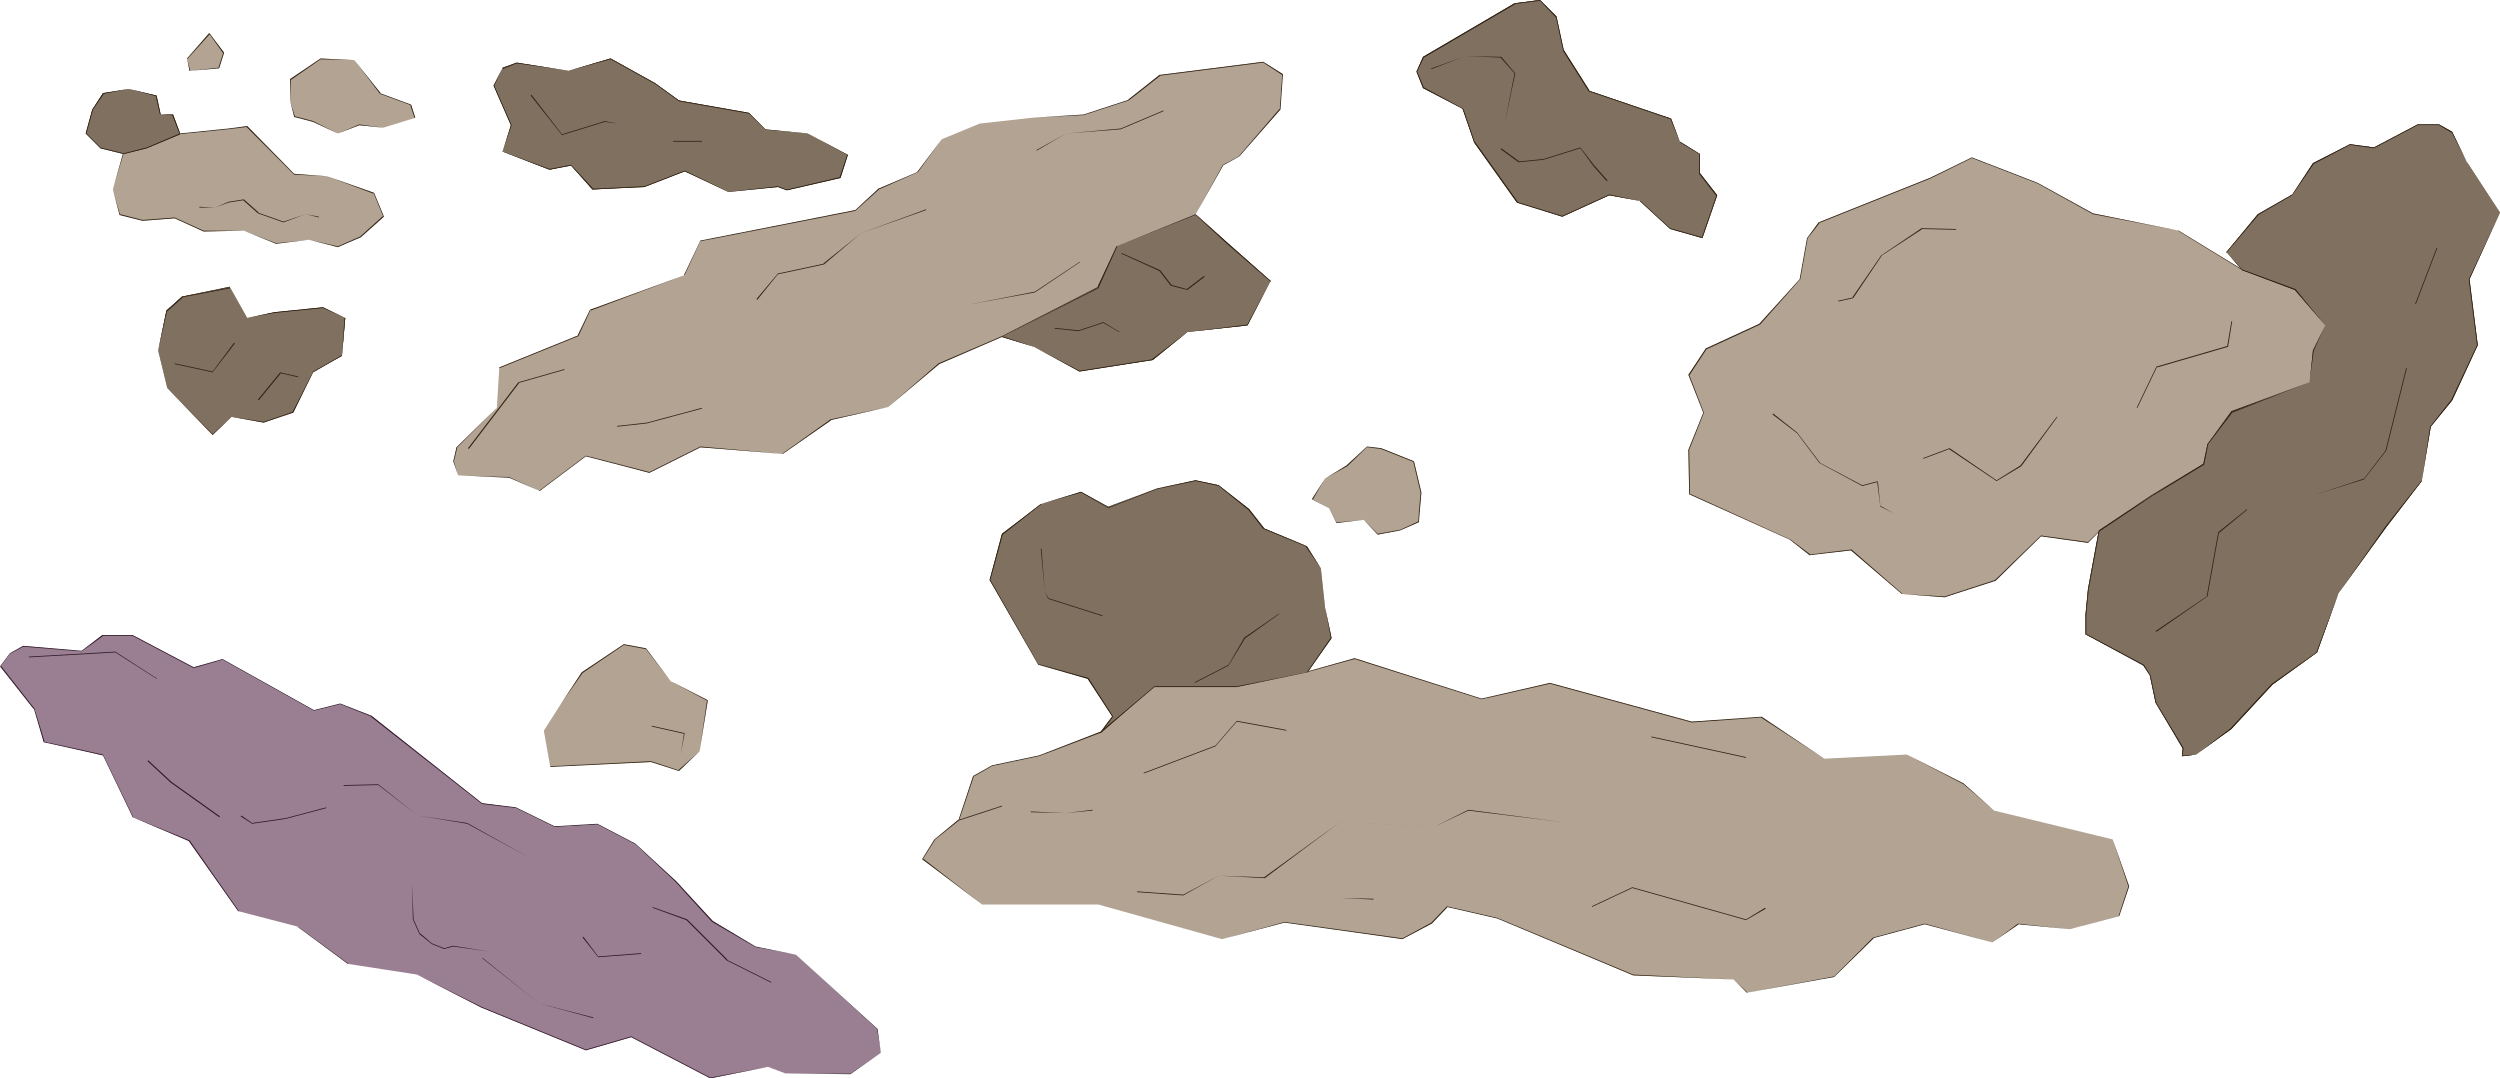 <?xml version="1.0" encoding="UTF-8" standalone="no"?>
<svg
   version="1.0"
   width="129.724mm"
   height="55.955mm"
   id="svg93"
   sodipodi:docname="Meteors.wmf"
   xmlns:inkscape="http://www.inkscape.org/namespaces/inkscape"
   xmlns:sodipodi="http://sodipodi.sourceforge.net/DTD/sodipodi-0.dtd"
   xmlns="http://www.w3.org/2000/svg"
   xmlns:svg="http://www.w3.org/2000/svg">
  <sodipodi:namedview
     id="namedview93"
     pagecolor="#ffffff"
     bordercolor="#000000"
     borderopacity="0.25"
     inkscape:showpageshadow="2"
     inkscape:pageopacity="0.0"
     inkscape:pagecheckerboard="0"
     inkscape:deskcolor="#d1d1d1"
     inkscape:document-units="mm" />
  <defs
     id="defs1">
    <pattern
       id="WMFhbasepattern"
       patternUnits="userSpaceOnUse"
       width="6"
       height="6"
       x="0"
       y="0" />
  </defs>
  <path
     style="fill:#b2a393;fill-opacity:1;fill-rule:evenodd;stroke:none"
     d="m 133.158,151.059 -5.494,-1.616 -19.715,0.808 -1.293,-6.947 3.394,-5.331 4.04,-5.978 8.242,-5.655 4.363,0.808 4.848,6.462 7.272,3.716 -1.616,10.017 z"
     id="path1" />
  <path
     style="fill:#322314;fill-opacity:1;fill-rule:evenodd;stroke:none"
     d="m 132.997,151.059 h 0.162 l -5.494,-1.777 -19.715,0.969 v 0 l -1.293,-6.947 v 0 l 3.394,-5.331 4.202,-5.978 8.08,-5.493 v 0 l 4.363,0.808 v 0 l 4.848,6.301 7.272,3.877 -0.162,-0.162 -1.454,10.017 v 0 l -4.202,3.716 0.162,0.162 4.04,-3.877 1.616,-10.017 -7.272,-3.716 v 0 l -4.848,-6.462 -4.363,-0.808 -8.242,5.493 -4.04,6.139 -3.394,5.331 1.293,7.109 19.715,-0.969 5.494,1.777 z"
     id="path2" />
  <path
     style="fill:#b2a393;fill-opacity:1;fill-rule:evenodd;stroke:none"
     d="m 41.693,85.142 -8.888,-9.047 -1.778,-7.432 1.616,-7.755 3.07,-2.747 9.373,-1.939 3.394,6.139 5.333,-0.969 9.534,-0.969 4.363,1.939 -0.646,7.27 -5.656,3.231 -4.04,7.916 -5.656,1.939 -6.302,-0.969 z"
     id="path3" />
  <path
     style="fill:#322314;fill-opacity:1;fill-rule:evenodd;stroke:none"
     d="m 41.693,85.142 v 0 l -8.888,-9.047 v 0 l -1.778,-7.432 1.778,-7.755 v 0.162 l 3.07,-2.747 h -0.162 l 9.373,-1.939 v -0.162 l 3.394,6.139 5.333,-0.969 9.534,-0.969 4.363,1.939 h -0.162 l -0.485,7.27 v 0 l -5.656,3.231 -4.04,7.916 v -0.162 l -5.656,1.939 -6.302,-0.808 -3.717,3.393 v 0 l 3.717,-3.393 v 0 l 6.302,0.969 5.818,-1.939 3.878,-7.916 v 0 l 5.656,-3.07 0.646,-7.432 -4.363,-2.1 -9.534,0.969 -5.333,1.131 v 0 l -3.394,-6.139 -9.373,1.939 -3.07,2.747 -1.616,7.755 1.778,7.432 z"
     id="path4" />
  <path
     style="fill:#b2a393;fill-opacity:1;fill-rule:evenodd;stroke:none"
     d="m 54.136,47.66 -6.302,-2.423 -7.918,0.162 -5.656,-2.585 -6.302,0.485 -4.363,-1.131 -1.454,-5.008 2.101,-6.947 -4.525,-1.292 -2.747,-2.747 1.131,-4.685 2.262,-3.07 4.848,-0.969 5.494,1.454 0.646,3.554 2.424,0.162 1.454,3.716 9.534,-0.969 3.717,-0.646 9.211,9.37 6.464,0.485 9.05,3.231 1.939,4.685 -4.525,3.877 -4.363,2.1 -5.656,-1.454 z"
     id="path5" />
  <path
     style="fill:#322314;fill-opacity:1;fill-rule:evenodd;stroke:none"
     d="m 54.136,47.66 -6.302,-2.423 h -7.918 l -5.656,-2.585 -6.302,0.485 -4.363,-1.131 v 0.162 l -1.454,-5.008 2.101,-6.947 -4.525,-1.292 v 0 l -2.747,-2.747 v 0 l 1.293,-4.685 v 0 l 2.101,-3.07 v 0 l 4.848,-0.969 5.494,1.454 h -0.162 l 0.808,3.554 2.424,0.162 v 0 l 1.454,3.716 9.534,-0.969 3.717,-0.485 h -0.162 l 9.373,9.37 6.464,0.323 9.05,3.393 v -0.162 l 1.939,4.685 v -0.162 l -4.525,4.039 v 0 l -4.363,1.939 -5.656,-1.292 -6.464,0.646 v 0.162 l 6.464,-0.808 5.656,1.454 4.525,-1.939 4.525,-4.039 -1.939,-4.685 -9.211,-3.231 -6.464,-0.485 v 0 l -9.211,-9.37 -3.717,0.485 -9.534,0.969 0.162,0.162 -1.454,-3.877 h -2.586 0.162 l -0.808,-3.716 -5.494,-1.292 -5.01,0.808 -2.101,3.231 -1.293,4.685 2.909,2.908 4.525,1.131 h -0.162 l -1.939,6.947 1.293,5.008 4.525,1.131 6.302,-0.485 5.656,2.585 7.918,-0.162 6.302,2.585 z"
     id="path6" />
  <path
     style="fill:#b2a393;fill-opacity:1;fill-rule:evenodd;stroke:none"
     d="m 37.168,13.894 -0.485,-2.423 4.363,-5.008 2.909,3.877 -1.131,2.908 z"
     id="path7" />
  <path
     style="fill:#322314;fill-opacity:1;fill-rule:evenodd;stroke:none"
     d="m 37.168,13.894 h 0.162 l -0.646,-2.423 v 0.162 l 4.525,-5.008 h -0.162 l 2.747,3.877 v -0.162 l -0.97,2.908 v 0 l -5.656,0.646 v 0 l 5.818,-0.485 0.97,-3.07 -2.909,-3.877 -4.363,5.008 z"
     id="path8" />
  <path
     style="fill:#b2a393;fill-opacity:1;fill-rule:evenodd;stroke:none"
     d="m 66.256,26.173 -4.848,-2.262 -3.555,-1.131 -0.97,-3.07 v -4.201 l 5.979,-4.039 6.626,0.323 5.01,6.624 6.141,2.262 0.808,2.423 -6.302,1.939 -4.686,-0.485 z"
     id="path9" />
  <path
     style="fill:#322314;fill-opacity:1;fill-rule:evenodd;stroke:none"
     d="m 66.256,26.173 -4.848,-2.423 -3.555,-0.969 v 0 l -0.97,-3.07 0.162,-4.201 v 0.162 l 5.818,-4.039 v 0 l 6.626,0.162 v 0 l 5.01,6.624 6.141,2.262 h -0.162 l 0.808,2.423 h 0.162 l -6.302,1.939 -4.686,-0.646 -4.202,1.777 v 0 l 4.202,-1.616 4.686,0.485 6.302,-1.939 -0.808,-2.585 -6.141,-2.262 h 0.162 l -5.171,-6.462 -6.626,-0.323 -5.979,4.039 v 4.201 l 0.808,3.231 3.717,0.969 z"
     id="path10" />
  <path
     style="fill:#b2a393;fill-opacity:1;fill-rule:evenodd;stroke:none"
     d="m 116.19,37.159 -4.202,-4.847 -4.202,0.969 -9.211,-3.554 1.778,-5.17 -3.394,-7.755 1.616,-3.554 2.747,-0.808 10.181,1.454 8.242,-2.423 8.726,4.847 4.686,3.393 13.736,2.585 3.232,3.07 8.242,0.808 7.757,4.201 -1.454,4.362 -10.342,2.423 -1.778,-0.646 -9.696,0.969 -8.565,-4.039 -7.918,3.07 z"
     id="path11" />
  <path
     style="fill:#322314;fill-opacity:1;fill-rule:evenodd;stroke:none"
     d="m 116.19,36.997 h 0.162 l -4.363,-4.685 -4.202,0.808 -9.211,-3.554 v 0.162 l 1.778,-5.17 -3.394,-7.755 1.616,-3.554 v 0.162 l 2.747,-0.969 10.181,1.454 8.242,-2.262 8.726,4.847 v 0 l 4.686,3.393 13.736,2.423 v 0 l 3.232,3.231 8.242,0.646 7.757,4.201 v 0 l -1.454,4.362 v 0 l -10.342,2.423 -1.778,-0.646 -9.696,0.969 -8.565,-4.039 -7.918,3.07 -10.181,0.485 v 0.162 l 10.181,-0.485 7.918,-3.07 8.565,4.039 9.696,-0.969 1.778,0.646 10.504,-2.423 1.454,-4.524 -7.918,-4.201 -8.242,-0.808 v 0 l -3.232,-3.231 -13.736,-2.423 v 0 l -4.686,-3.393 v 0 l -8.726,-4.847 -8.242,2.423 -10.181,-1.616 -2.747,0.969 -1.778,3.554 3.394,7.755 -1.616,5.17 9.211,3.554 4.202,-0.808 v 0 l 4.202,4.685 z"
     id="path12" />
  <path
     style="fill:#b2a393;fill-opacity:1;fill-rule:evenodd;stroke:none"
     d="m 105.848,96.29 -5.979,-2.747 -10.019,-0.323 -0.808,-2.747 0.485,-2.747 7.918,-7.755 0.485,-7.916 15.514,-6.301 2.424,-5.008 18.422,-6.786 3.07,-6.624 30.381,-6.139 4.686,-4.039 7.434,-3.393 4.848,-6.462 7.434,-3.07 10.181,-1.131 10.181,-0.485 8.888,-2.908 5.979,-5.008 20.362,-2.585 3.717,2.423 -0.485,6.947 -8.08,9.209 -3.07,1.616 -5.333,9.694 6.141,5.655 8.565,7.432 -4.686,8.724 -11.635,1.131 -6.787,5.655 -14.382,2.1 -8.888,-4.685 -6.302,-1.939 -12.282,5.17 -10.019,8.563 -11.312,2.585 -9.373,6.624 -16.16,-1.292 -10.019,5.008 -12.443,-3.393 z"
     id="path13" />
  <path
     style="fill:#322314;fill-opacity:1;fill-rule:evenodd;stroke:none"
     d="m 105.686,96.29 h 0.162 l -5.979,-2.747 -10.019,-0.323 v 0 l -0.808,-2.747 0.646,-2.747 v 0 l 7.757,-7.755 0.485,-7.916 v 0.162 l 15.514,-6.301 2.424,-5.17 v 0.162 l 18.422,-6.947 3.07,-6.624 v 0 l 30.381,-5.978 4.686,-4.201 v 0 l 7.595,-3.393 4.686,-6.462 v 0 l 7.434,-3.07 10.181,-1.131 10.181,-0.485 8.888,-2.908 6.141,-4.847 h -0.162 l 20.362,-2.585 v 0 l 3.717,2.423 v -0.162 l -0.485,6.947 v -0.162 l -8.08,9.37 v 0 l -3.07,1.616 -5.333,9.694 6.141,5.816 8.565,7.432 v -0.162 l -4.686,8.724 v -0.162 l -11.635,1.292 -6.949,5.493 h 0.162 l -14.382,2.262 -8.888,-4.685 -6.302,-2.1 -12.443,5.331 -9.858,8.563 v 0 l -11.312,2.423 -9.534,6.786 h 0.162 l -16.16,-1.454 -10.019,5.008 -12.443,-3.231 -9.211,6.947 h 0.162 l 9.05,-6.786 v 0 l 12.443,3.231 10.019,-5.008 16.16,1.292 9.534,-6.624 h -0.162 l 11.312,-2.585 10.019,-8.401 v 0 l 12.282,-5.331 6.302,1.939 8.888,4.847 14.382,-2.262 6.787,-5.493 v 0 l 11.797,-1.292 4.525,-8.724 -8.403,-7.432 -6.302,-5.655 v 0 l 5.494,-9.694 -0.162,0.162 3.232,-1.777 8.08,-9.209 0.485,-6.947 -3.878,-2.423 -20.362,2.585 -6.141,4.847 h 0.162 l -8.888,2.908 -10.181,0.646 -10.181,1.131 -7.434,3.07 -4.848,6.462 v 0 l -7.595,3.231 -4.525,4.201 v 0 l -30.381,5.978 -3.232,6.786 h 0.162 l -18.584,6.786 -2.424,5.008 h 0.162 l -15.514,6.301 -0.485,7.916 v 0 l -7.918,7.755 -0.646,2.747 0.97,2.747 10.019,0.485 5.979,2.585 z"
     id="path14" />
  <path
     style="fill:#b2a393;fill-opacity:1;fill-rule:evenodd;stroke:none"
     d="m 270.195,104.852 -2.747,-2.908 -5.333,0.485 -1.454,-2.747 -3.232,-1.777 2.424,-4.039 4.202,-2.423 4.04,-3.716 2.747,0.162 6.464,2.585 1.454,6.139 -0.646,5.655 -3.555,1.616 z"
     id="path15" />
  <path
     style="fill:#322314;fill-opacity:1;fill-rule:evenodd;stroke:none"
     d="m 270.195,104.691 v 0 l -2.747,-2.747 -5.333,0.485 v 0 l -1.454,-2.747 -3.232,-1.777 v 0.162 l 2.424,-4.201 4.363,-2.423 3.878,-3.716 v 0 l 2.747,0.323 6.464,2.585 -0.162,-0.162 1.454,6.139 -0.485,5.655 v 0 l -3.555,1.616 -4.363,0.808 v 0.162 l 4.363,-0.808 3.717,-1.616 0.485,-5.816 -1.454,-6.139 -6.464,-2.585 -2.747,-0.323 -4.04,3.716 -4.202,2.585 -2.586,4.039 3.394,1.777 v 0 l 1.454,2.908 5.333,-0.646 v 0 l 2.747,2.908 z"
     id="path16" />
  <path
     style="fill:#b2a393;fill-opacity:1;fill-rule:evenodd;stroke:none"
     d="m 333.865,46.691 -6.302,-1.939 -5.818,-5.331 -6.141,-1.131 -9.211,4.201 -8.888,-2.908 -8.242,-11.632 -2.424,-6.624 -7.595,-4.201 -1.293,-3.07 1.293,-2.747 L 297.02,0.646 302.03,0 l 3.07,3.231 1.454,6.786 5.01,7.755 16.16,5.493 1.778,4.685 3.878,2.262 v 3.877 l 3.394,4.201 z"
     id="path17" />
  <path
     style="fill:#322314;fill-opacity:1;fill-rule:evenodd;stroke:none"
     d="m 333.704,46.691 0.162,-0.162 -6.302,-1.777 v 0 l -5.818,-5.331 -6.141,-1.292 -9.211,4.201 -8.888,-2.747 h 0.162 l -8.403,-11.794 v 0.162 l -2.262,-6.624 -7.757,-4.201 v 0 l -1.293,-3.07 1.293,-2.747 v 0 L 297.182,0.808 h -0.162 l 5.01,-0.646 v 0 l 3.07,3.231 v -0.162 l 1.454,6.786 5.01,7.916 16.16,5.493 -0.162,-0.162 1.939,4.685 3.717,2.262 v 0 3.877 l 3.394,4.362 v -0.162 l -2.909,8.401 h 0.162 l 2.909,-8.401 -3.394,-4.362 v 0.162 -3.877 l -3.878,-2.423 v 0.162 l -1.778,-4.685 -16.16,-5.493 h 0.162 l -5.01,-7.916 v 0.162 L 305.262,3.231 302.03,0 l -5.01,0.646 -17.938,10.501 -1.293,2.908 1.293,3.231 7.757,4.039 v 0 l 2.262,6.624 8.403,11.794 8.888,2.747 9.211,-4.201 6.141,1.131 h -0.162 l 5.979,5.493 6.302,1.777 z"
     id="path18" />
  <path
     style="fill:#b2a393;fill-opacity:1;fill-rule:evenodd;stroke:none"
     d="m 428.078,146.696 -5.333,-8.886 -1.131,-5.493 -1.293,-1.939 -11.312,-5.978 v -3.877 l 0.485,-5.008 2.101,-11.309 -2.101,2.262 -9.211,-1.292 -9.05,8.563 -9.858,3.393 -8.403,-0.646 -9.858,-8.563 -8.242,0.808 -3.878,-2.908 -19.715,-8.886 -0.162,-8.724 3.07,-7.27 -3.07,-7.432 3.555,-5.17 10.342,-4.685 8.08,-8.886 1.454,-8.078 2.101,-3.07 21.816,-8.724 8.242,-3.877 12.928,5.008 10.827,5.816 16.806,3.393 12.443,7.593 -3.07,-3.393 6.302,-7.432 6.626,-3.716 4.202,-6.139 7.11,-3.716 4.686,0.485 8.565,-4.362 h 4.202 l 2.424,1.292 3.07,5.978 6.464,9.855 -6.141,13.086 1.778,12.925 -5.171,10.663 -4.202,5.331 -1.616,10.663 -7.11,9.047 -9.211,12.925 -4.202,11.632 -8.888,6.301 -8.08,8.563 -6.787,5.17 -2.747,0.323 z"
     id="path19" />
  <path
     style="fill:#322314;fill-opacity:1;fill-rule:evenodd;stroke:none"
     d="m 428.24,146.696 -5.333,-8.886 v 0 l -1.131,-5.493 -1.293,-2.1 -11.474,-5.978 0.162,0.162 v -3.877 l 0.485,-5.008 2.101,-11.471 -2.262,2.262 v 0 l -9.211,-1.292 -9.05,8.724 v 0 l -9.858,3.231 -8.403,-0.485 h 0.162 l -10.019,-8.724 -8.242,0.969 h 0.162 l -3.878,-2.908 -19.877,-9.047 0.162,0.162 -0.162,-8.724 2.909,-7.27 -2.909,-7.432 v 0.162 l 3.394,-5.17 v 0 l 10.504,-4.847 7.918,-8.886 1.454,-8.078 v 0 l 2.262,-2.908 h -0.162 l 21.816,-8.724 8.242,-4.039 12.928,5.008 10.827,5.978 16.806,3.231 h -0.162 l 12.928,7.916 -3.394,-3.716 v 0.162 l 6.302,-7.593 v 0 l 6.626,-3.716 4.202,-6.139 v 0 l 7.11,-3.716 4.686,0.646 8.565,-4.524 h 4.202 l 2.424,1.454 v -0.162 l 3.07,5.978 v 0.162 l 6.464,9.694 v 0 l -6.141,13.086 1.616,12.925 -5.01,10.663 v 0 l -4.202,5.331 -1.616,10.663 v -0.162 l -7.11,9.047 -9.211,13.086 -4.363,11.632 v 0 l -8.726,6.139 -8.08,8.724 -6.787,5.17 v 0 l -2.747,0.162 0.162,0.162 0.162,-1.616 h -0.162 l -0.162,1.616 2.747,-0.323 6.949,-5.008 8.08,-8.724 8.726,-6.301 4.202,-11.632 v 0 l 9.373,-12.925 6.949,-9.047 1.778,-10.663 v 0 l 4.202,-5.17 5.01,-10.825 -1.616,-12.925 5.979,-13.086 -6.464,-9.855 v 0 l -2.909,-5.978 -2.586,-1.454 h -4.202 l -8.565,4.524 -4.686,-0.646 -7.272,3.716 -4.04,6.139 v 0 l -6.787,3.877 -6.141,7.432 3.07,3.554 v -0.162 l -12.443,-7.593 -16.806,-3.393 -10.827,-5.978 -12.928,-5.008 -8.242,4.039 -21.816,8.724 -2.262,3.07 -1.454,8.078 v 0 l -7.918,8.724 v 0 l -10.504,4.847 -3.394,5.17 2.909,7.432 -2.909,7.27 0.162,8.724 19.715,8.886 v 0 l 3.878,3.07 8.242,-0.969 h -0.162 l 10.019,8.563 8.403,0.646 10.019,-3.231 8.888,-8.724 v 0 l 9.211,1.292 2.262,-2.262 h -0.162 l -2.101,11.309 -0.485,5.008 v 3.877 l 11.312,5.978 v 0 l 1.293,1.939 v 0 l 1.131,5.493 5.333,8.886 v 0 z"
     id="path20" />
  <path
     style="fill:#b2a393;fill-opacity:1;fill-rule:evenodd;stroke:none"
     d="m 342.592,194.68 -2.586,-2.585 -19.715,-0.808 -26.664,-11.309 -9.858,-2.262 -3.07,3.393 -5.656,3.07 -23.109,-3.393 -12.282,3.393 -24.24,-6.786 h -22.786 l -11.635,-8.886 2.262,-3.877 4.848,-3.716 2.747,-8.724 3.717,-1.939 9.211,-1.939 12.12,-4.847 2.424,-3.07 -5.01,-7.432 -9.696,-2.908 -9.373,-16.318 2.262,-8.886 7.595,-5.978 7.918,-2.262 5.333,2.908 9.534,-3.716 7.595,-1.454 4.525,0.969 5.979,4.685 2.747,3.554 8.565,3.554 2.747,4.362 0.808,7.593 1.131,5.978 -4.525,6.624 9.211,-2.585 24.886,8.078 13.413,-3.231 27.795,7.593 13.736,-0.808 12.282,8.078 16.16,-0.808 11.15,5.655 5.979,5.331 23.27,5.655 3.232,9.209 -2.101,5.816 -9.534,2.585 -10.181,-1.131 -5.01,3.716 -13.251,-3.716 -10.181,2.747 -7.595,7.593 z"
     id="path21" />
  <path
     style="fill:#322314;fill-opacity:1;fill-rule:evenodd;stroke:none"
     d="m 342.592,194.68 h 0.162 l -2.747,-2.585 -19.715,-0.969 -26.664,-11.148 -9.858,-2.262 -3.07,3.231 v 0 l -5.656,3.07 -23.109,-3.231 -12.282,3.393 -24.24,-6.786 h -22.786 v 0 l -11.635,-9.047 v 0.162 l 2.424,-3.877 4.686,-3.716 2.909,-8.724 -0.162,0.162 3.717,-2.1 9.211,-1.939 12.282,-4.685 2.262,-3.231 -4.848,-7.432 -9.858,-2.908 v 0 l -9.373,-16.318 2.424,-8.886 v 0 l 7.595,-5.978 h -0.162 l 7.918,-2.262 5.333,2.908 9.534,-3.716 7.595,-1.454 4.525,0.969 v 0 l 5.818,4.685 2.909,3.716 8.565,3.393 h -0.162 l 2.909,4.362 v 0 l 0.808,7.593 1.131,5.978 v 0 l -4.686,6.786 9.373,-2.585 24.886,7.916 13.413,-3.07 27.795,7.593 13.736,-0.969 h -0.162 l 12.443,8.078 16.16,-0.808 11.15,5.816 v 0 l 5.979,5.17 23.27,5.655 v 0 l 3.07,9.209 -1.939,5.816 v 0 l -9.534,2.585 -10.181,-1.131 -5.01,3.716 v 0 l -13.251,-3.716 -10.181,2.747 -7.595,7.593 v 0 l -17.13,3.231 v 0 l 17.13,-3.07 7.757,-7.593 h -0.162 l 10.181,-2.747 13.251,3.554 5.171,-3.554 h -0.162 l 10.181,0.969 9.696,-2.585 1.939,-5.816 -3.232,-9.209 -23.27,-5.655 v 0 l -5.979,-5.331 -11.15,-5.655 -16.16,0.808 v 0 l -12.282,-8.24 -13.736,0.969 -27.795,-7.593 -13.413,3.07 -24.886,-7.916 -9.211,2.585 v 0.162 l 4.686,-6.786 -1.293,-5.978 -0.808,-7.593 -2.747,-4.362 -8.565,-3.554 h 0.162 l -2.909,-3.716 -5.979,-4.685 -4.525,-0.969 -7.595,1.616 -9.534,3.554 -5.333,-2.908 -7.918,2.423 -7.595,5.816 -2.424,9.047 9.534,16.479 9.696,2.908 v 0 l 4.848,7.432 v -0.162 l -2.262,3.07 v 0 l -12.12,4.685 -9.211,1.939 -3.717,2.1 -2.909,8.724 v -0.162 l -4.686,3.877 -2.424,3.877 11.797,8.886 h 22.786 l 24.24,6.786 12.282,-3.231 23.109,3.231 5.818,-3.07 3.07,-3.231 h -0.162 l 9.858,2.262 26.664,11.148 19.715,0.808 v 0 z"
     id="path22" />
  <path
     style="fill:#322314;fill-opacity:1;fill-rule:evenodd;stroke:none"
     d="m 346.147,178.039 -3.717,2.262 v 0 l -22.301,-6.301 -7.918,3.716 v 0.162 l 7.918,-3.716 22.301,6.301 3.878,-2.262 z"
     id="path23" />
  <path
     style="fill:#322314;fill-opacity:1;fill-rule:evenodd;stroke:none"
     d="m 342.43,148.474 -18.584,-4.039 v 0.162 l 18.584,4.039 z"
     id="path24" />
  <path
     style="fill:#322314;fill-opacity:1;fill-rule:evenodd;stroke:none"
     d="m 306.393,161.237 -18.422,-2.423 -6.464,3.231 -18.746,-0.808 -14.867,10.825 h 0.162 l -9.05,-0.323 -6.949,3.716 -9.05,-0.646 v 0.162 l 9.05,0.646 6.949,-3.877 9.05,0.485 14.706,-10.986 v 0 l 18.746,0.808 6.464,-3.07 z"
     id="path25" />
  <path
     style="fill:#322314;fill-opacity:1;fill-rule:evenodd;stroke:none"
     d="m 262.923,176.1 6.464,0.323 v -0.162 z"
     id="path26" />
  <path
     style="fill:#322314;fill-opacity:1;fill-rule:evenodd;stroke:none"
     d="m 188.102,160.914 8.403,-2.747 v -0.162 l -8.403,2.747 z"
     id="path27" />
  <path
     style="fill:#322314;fill-opacity:1;fill-rule:evenodd;stroke:none"
     d="m 202.161,159.298 6.787,0.162 5.333,-0.485 v -0.162 l -5.333,0.646 -6.787,-0.323 z"
     id="path28" />
  <path
     style="fill:#322314;fill-opacity:1;fill-rule:evenodd;stroke:none"
     d="m 224.301,151.705 14.059,-5.331 4.202,-4.847 v 0 l 9.696,1.777 v -0.162 l -9.696,-1.777 -4.202,4.847 v 0 l -14.059,5.331 z"
     id="path29" />
  <path
     style="fill:#322314;fill-opacity:1;fill-rule:evenodd;stroke:none"
     d="m 256.459,131.671 -13.898,2.747 h -16.16 l -10.504,9.047 0.162,0.162 10.342,-9.047 v 0 h 16.16 l 13.898,-2.747 z"
     id="path30" />
  <path
     style="fill:#322314;fill-opacity:1;fill-rule:evenodd;stroke:none"
     d="m 234.32,133.772 6.626,-3.393 3.232,-5.17 6.787,-4.847 -0.162,-0.162 -6.787,4.847 -3.07,5.17 v 0 l -6.626,3.393 z"
     id="path31" />
  <path
     style="fill:#322314;fill-opacity:1;fill-rule:evenodd;stroke:none"
     d="m 216.382,123.593 -0.162,-2.908 -10.666,-3.393 0.162,0.162 -0.808,-1.616 -0.646,-8.24 h -0.162 l 0.808,8.24 0.646,1.616 10.666,3.393 v -0.162 z"
     id="path32" />
  <path
     style="fill:#322314;fill-opacity:1;fill-rule:evenodd;stroke:none"
     d="m 133.481,147.989 0.808,-4.201 -6.464,-1.454 v 0.162 l 6.464,1.454 h -0.162 z"
     id="path33" />
  <path
     style="fill:#322314;fill-opacity:1;fill-rule:evenodd;stroke:none"
     d="m 137.683,79.972 -10.827,2.908 -5.818,0.646 v 0.162 l 5.818,-0.646 10.827,-2.908 z"
     id="path34" />
  <path
     style="fill:#322314;fill-opacity:1;fill-rule:evenodd;stroke:none"
     d="m 110.696,72.379 -9.05,2.585 -9.858,12.925 0.162,0.162 9.858,-12.925 h -0.162 l 9.05,-2.585 z"
     id="path35" />
  <path
     style="fill:#322314;fill-opacity:1;fill-rule:evenodd;stroke:none"
     d="m 58.499,73.833 -3.555,-0.808 -4.363,5.331 0.162,0.162 4.363,-5.331 h -0.162 l 3.555,0.808 z"
     id="path36" />
  <path
     style="fill:#322314;fill-opacity:1;fill-rule:evenodd;stroke:none"
     d="m 34.259,71.41 7.434,1.454 4.363,-5.655 h -0.162 l -4.202,5.655 v 0 l -7.434,-1.616 z"
     id="path37" />
  <path
     style="fill:#322314;fill-opacity:1;fill-rule:evenodd;stroke:none"
     d="m 24.24,30.212 4.525,-1.131 6.464,-2.747 v -0.162 l -6.464,2.747 -4.525,1.131 z"
     id="path38" />
  <path
     style="fill:#322314;fill-opacity:1;fill-rule:evenodd;stroke:none"
     d="m 39.107,40.713 h 3.07 l 2.586,-0.969 3.07,-0.485 h -0.162 l 2.909,2.585 5.01,1.777 4.363,-1.616 2.586,0.646 v -0.162 l -2.586,-0.485 -4.363,1.454 -5.01,-1.777 h 0.162 l -2.909,-2.585 -3.07,0.485 -2.586,1.131 -3.07,-0.162 z"
     id="path39" />
  <path
     style="fill:#322314;fill-opacity:1;fill-rule:evenodd;stroke:none"
     d="m 104.07,18.741 6.141,7.755 8.403,-2.585 2.586,0.323 v 0 l -2.586,-0.485 -8.403,2.585 v 0 l -5.979,-7.755 z"
     id="path40" />
  <path
     style="fill:#322314;fill-opacity:1;fill-rule:evenodd;stroke:none"
     d="m 132.027,27.788 h 5.656 v -0.162 h -5.656 z"
     id="path41" />
  <path
     style="fill:#322314;fill-opacity:1;fill-rule:evenodd;stroke:none"
     d="m 148.51,58.808 4.04,-5.008 v 0 l 9.05,-1.939 7.272,-6.139 v 0 l 12.766,-4.524 v -0.162 l -12.766,4.685 -7.434,5.978 h 0.162 l -9.05,1.939 -4.202,5.008 z"
     id="path42" />
  <path
     style="fill:#322314;fill-opacity:1;fill-rule:evenodd;stroke:none"
     d="m 203.293,29.565 5.818,-3.393 10.666,-0.808 8.403,-3.554 v -0.162 l -8.403,3.554 -10.666,0.969 -5.818,3.231 z"
     id="path43" />
  <path
     style="fill:#322314;fill-opacity:1;fill-rule:evenodd;stroke:none"
     d="m 234.481,42.006 -15.514,6.301 -3.717,7.916 h 0.162 l -18.907,9.694 v 0.162 l 18.907,-9.694 3.717,-8.078 h -0.162 z"
     id="path44" />
  <path
     style="fill:#322314;fill-opacity:1;fill-rule:evenodd;stroke:none"
     d="m 189.718,59.777 13.251,-2.423 8.888,-5.978 h -0.162 l -8.726,5.816 v 0 z"
     id="path45" />
  <path
     style="fill:#322314;fill-opacity:1;fill-rule:evenodd;stroke:none"
     d="m 206.848,64.462 4.686,0.485 4.848,-1.616 3.232,1.777 v -0.162 l -3.232,-1.777 -4.848,1.616 -4.686,-0.485 z"
     id="path46" />
  <path
     style="fill:#322314;fill-opacity:1;fill-rule:evenodd;stroke:none"
     d="m 219.937,49.76 7.434,3.393 v 0 l 2.262,2.908 3.232,0.808 3.394,-2.585 -0.162,-0.162 -3.394,2.585 h 0.162 l -3.07,-0.808 v 0 l -2.262,-2.908 -7.595,-3.393 z"
     id="path47" />
  <path
     style="fill:#322314;fill-opacity:1;fill-rule:evenodd;stroke:none"
     d="m 280.699,13.409 6.787,-2.423 6.949,0.323 h -0.162 l 2.747,3.07 v 0 l -1.939,9.855 v 0 l 2.101,-9.855 -2.747,-3.231 -6.949,-0.162 -6.787,2.262 z"
     id="path48" />
  <path
     style="fill:#322314;fill-opacity:1;fill-rule:evenodd;stroke:none"
     d="m 294.273,29.242 3.555,2.585 4.848,-0.485 7.272,-2.262 v 0 l 2.586,3.554 2.586,2.908 0.162,-0.162 -2.586,-2.908 -2.747,-3.554 -7.272,2.262 -4.848,0.485 h 0.162 l -3.555,-2.585 z"
     id="path49" />
  <path
     style="fill:#322314;fill-opacity:1;fill-rule:evenodd;stroke:none"
     d="m 383.638,44.914 -6.787,-0.162 -7.918,5.331 -5.656,8.24 h 0.162 l -2.909,0.646 v 0.162 l 2.909,-0.646 5.656,-8.401 7.918,-5.17 h -0.162 l 6.787,0.162 z"
     id="path50" />
  <path
     style="fill:#322314;fill-opacity:1;fill-rule:evenodd;stroke:none"
     d="m 347.601,81.265 4.848,3.716 4.363,5.816 8.403,4.524 3.07,-0.808 -0.162,-0.162 0.646,5.008 2.586,1.292 v 0 l -2.586,-1.454 v 0 l -0.485,-4.847 -3.07,0.808 -8.242,-4.362 v 0 l -4.525,-5.978 -4.686,-3.716 z"
     id="path51" />
  <path
     style="fill:#322314;fill-opacity:1;fill-rule:evenodd;stroke:none"
     d="m 377.174,89.989 5.171,-1.939 h -0.162 l 9.373,6.301 4.848,-2.908 7.11,-9.694 h -0.162 l 15.837,-1.777 3.878,-8.078 v 0.162 l 13.898,-4.039 0.808,-5.008 h -0.162 l -0.808,4.847 v 0 l -13.898,4.039 -3.878,8.078 h 0.162 l -15.837,1.777 -7.11,9.532 -4.686,2.908 v 0 l -9.211,-6.301 -5.171,1.939 z"
     id="path52" />
  <path
     style="fill:#322314;fill-opacity:1;fill-rule:evenodd;stroke:none"
     d="m 439.713,52.992 10.342,3.877 v 0 l 5.979,6.947 v 0 l -2.424,4.847 -0.646,6.301 v 0 l -15.352,5.655 -4.686,6.462 -0.808,3.877 v 0 l -10.181,6.139 -10.342,6.947 0.162,0.162 10.181,-6.947 10.342,-6.139 0.808,-4.039 v 0 l 4.686,-6.301 v 0 l 15.19,-5.816 0.808,-6.301 2.262,-4.847 -5.818,-7.109 -10.504,-3.877 z"
     id="path53" />
  <path
     style="fill:#322314;fill-opacity:1;fill-rule:evenodd;stroke:none"
     d="m 422.907,123.755 10.019,-6.786 2.262,-12.602 v 0.162 l 5.494,-4.524 v -0.162 l -5.656,4.524 -2.262,12.44 v 0 l -10.019,6.786 z"
     id="path54" />
  <path
     style="fill:#322314;fill-opacity:1;fill-rule:evenodd;stroke:none"
     d="m 453.772,97.098 9.858,-3.231 4.363,-5.493 4.04,-16.156 h -0.162 l -4.04,16.156 v 0 l -4.202,5.493 v 0 z"
     id="path55" />
  <path
     style="fill:#322314;fill-opacity:1;fill-rule:evenodd;stroke:none"
     d="m 473.811,59.616 4.202,-11.148 h -0.162 l -4.202,11.148 z"
     id="path56" />
  <path
     style="fill:#7f7060;fill-opacity:1;fill-rule:evenodd;stroke:none"
     d="m 24.24,30.212 -4.525,-1.292 -2.747,-2.747 1.131,-4.685 2.262,-3.07 4.848,-0.969 5.494,1.454 0.646,3.554 2.424,0.162 1.454,3.716 -6.464,2.585 z"
     id="path57" />
  <path
     style="fill:#322314;fill-opacity:1;fill-rule:evenodd;stroke:none"
     d="m 24.24,30.05 -4.525,-1.131 v 0 l -2.747,-2.747 v 0 l 1.293,-4.685 v 0 l 2.101,-3.07 v 0 l 4.848,-0.969 5.494,1.454 h -0.162 l 0.808,3.554 2.424,0.162 v 0 l 1.454,3.716 v -0.162 l -6.464,2.747 -4.525,1.131 v 0.162 l 4.525,-1.131 6.626,-2.747 -1.454,-3.877 h -2.586 0.162 l -0.808,-3.716 -5.494,-1.292 -5.01,0.808 -2.101,3.231 -1.293,4.685 2.909,2.908 4.525,1.131 z"
     id="path58" />
  <path
     style="fill:#7f7060;fill-opacity:1;fill-rule:evenodd;stroke:none"
     d="m 48.48,62.362 5.333,-0.969 9.534,-0.969 4.363,1.939 -0.646,7.27 -5.656,3.393 -4.04,7.755 -5.656,2.1 -6.302,-1.131 -3.717,3.554 -8.888,-9.209 -1.778,-7.27 1.616,-7.916 3.07,-2.747 9.373,-1.777 z"
     id="path59" />
  <path
     style="fill:#322314;fill-opacity:1;fill-rule:evenodd;stroke:none"
     d="m 48.48,62.362 5.333,-0.969 9.534,-0.969 4.363,1.939 h -0.162 l -0.485,7.27 v 0 l -5.656,3.231 -4.04,7.916 v 0 l -5.656,1.939 -6.302,-0.969 -3.717,3.393 v 0 l -8.888,-9.047 v 0 l -1.778,-7.27 1.778,-7.916 v 0.162 l 3.07,-2.747 h -0.162 l 9.373,-1.777 v -0.162 l 3.394,5.978 v 0 l -3.394,-5.978 -9.373,1.777 -3.07,2.747 -1.616,7.916 1.778,7.27 8.888,9.209 3.717,-3.554 v 0 l 6.302,1.131 5.818,-1.939 3.878,-7.916 v 0 l 5.656,-3.231 0.646,-7.432 -4.363,-2.1 -9.534,0.969 -5.333,1.131 z"
     id="path60" />
  <path
     style="fill:#7f7060;fill-opacity:1;fill-rule:evenodd;stroke:none"
     d="m 111.989,32.312 -4.202,0.969 -9.211,-3.554 1.778,-5.17 -3.394,-7.755 1.616,-3.393 2.747,-0.969 10.181,1.454 8.242,-2.423 8.726,4.847 4.686,3.393 13.736,2.585 3.232,3.231 8.242,0.646 7.757,4.201 -1.454,4.362 -10.342,2.423 -1.778,-0.646 -9.696,1.131 -8.565,-4.201 -7.918,3.07 -10.181,0.646 z"
     id="path61" />
  <path
     style="fill:#322314;fill-opacity:1;fill-rule:evenodd;stroke:none"
     d="m 111.989,32.312 -4.202,0.808 -9.211,-3.393 v 0 l 1.778,-5.17 -3.394,-7.755 1.616,-3.393 v 0.162 l 2.747,-1.131 10.181,1.454 8.242,-2.262 8.726,4.847 v 0 l 4.686,3.393 13.736,2.423 v 0 l 3.232,3.231 8.242,0.646 7.757,4.201 v 0 l -1.454,4.362 v 0 l -10.342,2.423 -1.778,-0.646 -9.696,1.131 -8.565,-4.201 -7.918,3.07 -10.181,0.485 h 0.162 l -4.363,-4.685 v 0.162 l 4.202,4.685 10.181,-0.485 7.918,-3.07 8.565,4.039 9.696,-0.969 1.778,0.646 10.504,-2.423 1.454,-4.524 -7.918,-4.201 -8.242,-0.646 v 0 l -3.232,-3.393 -13.736,-2.423 v 0 l -4.686,-3.393 v 0 l -8.726,-4.847 -8.242,2.423 -10.181,-1.616 -2.747,1.131 -1.778,3.393 3.394,7.755 -1.616,5.17 9.211,3.554 4.202,-0.808 v 0 z"
     id="path62" />
  <path
     style="fill:#7f7060;fill-opacity:1;fill-rule:evenodd;stroke:none"
     d="m 217.352,99.683 9.534,-3.716 7.595,-1.616 4.525,0.969 5.979,4.685 2.747,3.554 8.565,3.716 2.747,4.201 0.808,7.593 1.131,6.139 -4.525,6.624 -13.898,2.908 h -16.16 l -10.504,8.724 2.424,-2.908 -5.01,-7.593 -9.696,-2.747 -9.373,-16.479 2.262,-8.886 7.595,-5.978 7.918,-2.262 z"
     id="path63" />
  <path
     style="fill:#322314;fill-opacity:1;fill-rule:evenodd;stroke:none"
     d="m 217.352,99.683 9.534,-3.716 7.595,-1.616 4.525,0.969 v 0 l 5.818,4.685 2.909,3.716 8.565,3.554 h -0.162 l 2.909,4.201 v 0 l 0.808,7.593 1.131,6.139 v -0.162 l -4.686,6.786 h 0.162 l -13.898,2.747 h -16.16 l -10.504,8.886 0.162,0.162 2.262,-3.07 -4.848,-7.593 -9.858,-2.747 v 0 l -9.373,-16.479 2.424,-8.886 v 0 l 7.595,-5.978 h -0.162 l 7.918,-2.262 v 0 l 5.333,3.07 v -0.162 l -5.333,-3.07 -7.918,2.423 -7.595,5.816 -2.424,9.047 9.534,16.641 9.696,2.747 v 0 l 4.848,7.432 v 0 l -2.586,3.393 10.827,-9.209 v 0 h 16.16 l 13.898,-2.908 4.686,-6.624 -1.293,-6.139 -0.808,-7.593 -2.747,-4.362 -8.565,-3.554 h 0.162 l -2.909,-3.716 -5.979,-4.685 -4.525,-0.969 -7.595,1.616 -9.534,3.716 v 0 z"
     id="path64" />
  <path
     style="fill:#7f7060;fill-opacity:1;fill-rule:evenodd;stroke:none"
     d="m 232.865,65.109 -6.787,5.493 -14.382,2.1 -8.888,-4.685 -6.302,-1.939 18.907,-9.694 3.555,-8.078 15.514,-6.139 6.141,5.493 8.565,7.432 -4.686,8.724 z"
     id="path65" />
  <path
     style="fill:#322314;fill-opacity:1;fill-rule:evenodd;stroke:none"
     d="m 232.865,65.109 -6.949,5.331 h 0.162 l -14.382,2.262 -8.888,-4.685 -6.302,-2.1 v 0.162 l 18.907,-9.532 3.717,-8.24 h -0.162 l 15.514,-6.139 v 0 l 6.141,5.655 8.565,7.432 v -0.162 l -4.686,8.724 v -0.162 l -11.635,1.454 v 0 l 11.797,-1.292 4.525,-8.724 -8.403,-7.432 -6.302,-5.655 -15.514,6.301 -3.717,8.078 h 0.162 l -18.907,9.694 6.302,1.939 8.888,4.847 14.382,-2.262 6.787,-5.493 z"
     id="path66" />
  <path
     style="fill:#7f7060;fill-opacity:1;fill-rule:evenodd;stroke:none"
     d="m 315.604,38.29 -9.211,4.201 -8.888,-2.908 -8.242,-11.632 -2.424,-6.624 -7.595,-4.201 -1.293,-3.07 1.293,-2.747 L 297.02,0.646 302.03,0 l 3.07,3.231 1.454,6.786 5.01,7.755 16.16,5.493 1.778,4.685 3.878,2.262 v 3.877 l 3.394,4.201 -2.909,8.401 -6.302,-1.939 -5.818,-5.331 z"
     id="path67" />
  <path
     style="fill:#322314;fill-opacity:1;fill-rule:evenodd;stroke:none"
     d="m 315.604,38.128 -9.211,4.201 -8.888,-2.747 h 0.162 l -8.403,-11.794 v 0.162 l -2.262,-6.624 -7.757,-4.201 v 0 l -1.293,-3.07 1.293,-2.747 v 0 L 297.182,0.808 h -0.162 l 5.01,-0.646 v 0 l 3.07,3.231 v -0.162 l 1.454,6.786 5.01,7.916 16.16,5.493 -0.162,-0.162 1.939,4.685 3.717,2.262 v 0 3.877 l 3.394,4.362 v -0.162 l -2.909,8.401 0.162,-0.162 -6.302,-1.777 v 0 l -5.818,-5.331 -6.141,-1.292 v 0.162 l 6.141,1.131 h -0.162 l 5.979,5.493 6.302,1.777 2.909,-8.401 -3.394,-4.362 v 0.162 -3.877 l -3.878,-2.423 v 0.162 l -1.778,-4.685 -16.16,-5.493 h 0.162 l -5.01,-7.916 v 0.162 L 305.262,3.231 302.03,0 l -5.01,0.646 -17.938,10.501 -1.293,2.908 1.293,3.231 7.757,4.039 v 0 l 2.262,6.624 8.403,11.794 8.888,2.747 9.211,-4.201 z"
     id="path68" />
  <path
     style="fill:#7f7060;fill-opacity:1;fill-rule:evenodd;stroke:none"
     d="m 456.035,63.816 -5.979,-7.109 -10.342,-3.877 -3.07,-3.393 6.302,-7.27 6.626,-3.877 4.202,-6.139 7.11,-3.716 4.686,0.485 8.565,-4.362 h 4.202 l 2.424,1.292 3.07,6.139 6.464,9.694 -6.141,13.086 1.778,12.925 -5.171,10.663 -4.202,5.331 -1.616,10.663 -7.11,9.047 -9.211,12.925 -4.202,11.632 -8.888,6.301 -8.08,8.563 -6.787,5.17 -2.747,0.323 0.162,-1.616 -5.333,-8.886 -1.131,-5.331 -1.293,-2.1 -11.312,-5.978 v -3.877 l 0.485,-5.008 2.101,-11.309 10.342,-6.786 10.342,-6.462 0.646,-3.877 4.848,-6.301 15.19,-5.816 0.808,-6.139 z"
     id="path69" />
  <path
     style="fill:#322314;fill-opacity:1;fill-rule:evenodd;stroke:none"
     d="M 456.035,63.816 450.217,56.708 439.713,52.83 v 0 l -3.07,-3.393 v 0.162 l 6.302,-7.432 v 0 l 6.626,-3.877 4.202,-6.139 v 0 l 7.11,-3.716 4.686,0.646 8.565,-4.524 h 4.202 l 2.424,1.454 v -0.162 l 3.07,6.139 v 0 l 6.464,9.694 v 0 l -6.141,13.086 1.616,12.925 -5.01,10.663 v 0 l -4.202,5.331 -1.616,10.663 v -0.162 l -7.11,9.047 -9.211,13.086 -4.363,11.632 v 0 l -8.726,6.139 -8.08,8.724 -6.787,5.17 v 0 l -2.747,0.162 0.162,0.162 0.162,-1.616 -5.333,-8.886 v 0 l -1.131,-5.331 -1.293,-2.1 -11.474,-6.139 0.162,0.162 v -3.877 l 0.485,-5.008 2.101,-11.309 v 0 l 10.181,-6.786 10.342,-6.301 0.808,-4.039 v 0 l 4.686,-6.139 v 0 l 15.19,-5.978 0.808,-6.139 2.262,-5.008 v 0 l -2.424,5.008 -0.646,6.139 v 0 l -15.352,5.816 -4.686,6.301 -0.808,3.877 v 0 l -10.181,6.301 -10.342,6.786 -2.101,11.471 -0.485,5.008 v 3.877 l 11.312,6.139 v 0 l 1.293,1.939 v 0 l 1.131,5.331 5.333,9.047 v -0.162 l -0.162,1.616 2.747,-0.323 6.949,-5.008 8.08,-8.724 8.726,-6.301 4.202,-11.632 v 0 l 9.373,-12.925 6.949,-9.047 1.778,-10.663 v 0 l 4.202,-5.17 5.01,-10.825 -1.616,-12.925 5.979,-13.086 -6.464,-9.694 v 0 l -2.909,-6.139 -2.586,-1.454 h -4.202 l -8.565,4.524 -4.686,-0.646 -7.272,3.716 -4.04,6.139 -6.787,3.877 -6.141,7.432 3.07,3.554 10.342,3.877 v 0 l 5.979,6.947 z"
     id="path70" />
  <path
     style="fill:#322314;fill-opacity:1;fill-rule:evenodd;stroke:none"
     d="m 477.851,48.63 -4.202,10.986 h 0.162 l 4.202,-10.986 z"
     id="path71" />
  <path
     style="fill:#322314;fill-opacity:1;fill-rule:evenodd;stroke:none"
     d="m 471.871,72.217 -4.04,16.156 v 0 l -4.202,5.493 v 0 l -9.858,3.231 v 0 l 9.858,-3.07 4.363,-5.655 4.04,-16.156 z"
     id="path72" />
  <path
     style="fill:#322314;fill-opacity:1;fill-rule:evenodd;stroke:none"
     d="m 440.683,99.844 -5.656,4.524 -2.262,12.602 v 0 l -10.019,6.786 0.162,0.162 10.019,-6.947 2.262,-12.602 v 0.162 l 5.494,-4.524 z"
     id="path73" />
  <path
     style="fill:#322314;fill-opacity:1;fill-rule:evenodd;stroke:none"
     d="m 315.281,35.382 -2.586,-2.908 -2.747,-3.554 -7.272,2.262 -4.848,0.485 h 0.162 l -3.555,-2.585 -0.162,0.162 3.555,2.585 4.848,-0.485 7.272,-2.262 v 0 l 2.586,3.554 2.586,2.908 z"
     id="path74" />
  <path
     style="fill:#322314;fill-opacity:1;fill-rule:evenodd;stroke:none"
     d="m 295.081,24.234 2.101,-9.855 -2.747,-3.231 -6.949,-0.162 -6.787,2.423 v 0.162 l 6.787,-2.585 6.949,0.323 h -0.162 l 2.747,3.07 v 0 z"
     id="path75" />
  <path
     style="fill:#322314;fill-opacity:1;fill-rule:evenodd;stroke:none"
     d="m 236.097,54.123 -3.394,2.585 h 0.162 l -3.07,-0.808 v 0 l -2.262,-2.908 -7.595,-3.393 v 0.162 l 7.434,3.393 v 0 l 2.262,2.908 3.232,0.808 3.394,-2.585 z"
     id="path76" />
  <path
     style="fill:#322314;fill-opacity:1;fill-rule:evenodd;stroke:none"
     d="m 219.614,65.109 -3.232,-1.939 -4.848,1.616 -4.686,-0.485 v 0.162 l 4.686,0.485 4.848,-1.616 v 0 l 3.07,1.777 z"
     id="path77" />
  <path
     style="fill:#322314;fill-opacity:1;fill-rule:evenodd;stroke:none"
     d="m 204.101,107.599 0.808,8.401 0.646,1.454 10.666,3.393 v -0.162 l 0.162,2.908 v 0 l -0.162,-2.908 -10.666,-3.393 0.162,0.162 -0.808,-1.454 -0.646,-8.401 z"
     id="path78" />
  <path
     style="fill:#322314;fill-opacity:1;fill-rule:evenodd;stroke:none"
     d="m 234.32,133.933 6.626,-3.393 3.232,-5.331 6.787,-4.847 h -0.162 l -6.787,4.685 -3.07,5.331 v 0 l -6.626,3.393 z"
     id="path79" />
  <path
     style="fill:#322314;fill-opacity:1;fill-rule:evenodd;stroke:none"
     d="m 137.683,27.627 h -5.656 v 0.162 h 5.656 z"
     id="path80" />
  <path
     style="fill:#322314;fill-opacity:1;fill-rule:evenodd;stroke:none"
     d="m 121.2,24.234 -2.586,-0.485 -8.403,2.585 v 0 l -5.979,-7.755 -0.162,0.162 6.141,7.755 8.403,-2.585 z"
     id="path81" />
  <path
     style="fill:#322314;fill-opacity:1;fill-rule:evenodd;stroke:none"
     d="m 58.499,73.833 -3.555,-0.808 -4.363,5.331 0.162,0.162 4.363,-5.331 h -0.162 l 3.555,0.808 z"
     id="path82" />
  <path
     style="fill:#322314;fill-opacity:1;fill-rule:evenodd;stroke:none"
     d="m 45.894,67.209 -4.202,5.655 v 0 l -7.434,-1.616 v 0.162 l 7.434,1.616 4.363,-5.655 z"
     id="path83" />
  <path
     style="fill:#997f91;fill-opacity:1;fill-rule:evenodd;stroke:none"
     d="m 0.162,130.702 1.778,-2.423 2.586,-1.616 11.474,1.131 4.04,-3.231 h 5.979 l 11.958,6.301 5.656,-1.454 17.938,10.017 5.171,-1.292 6.141,2.262 21.654,17.125 6.626,0.969 7.595,3.716 8.403,-0.485 7.434,3.877 7.918,7.432 7.272,7.593 8.403,5.17 7.918,1.454 15.837,14.54 0.808,4.685 -5.979,4.039 h -12.766 l -3.394,-1.292 -11.312,2.262 -15.514,-8.078 -8.888,2.585 -20.523,-8.401 -12.605,-6.462 -13.574,-2.1 -9.696,-7.27 -11.797,-3.07 -9.696,-13.894 -10.827,-4.524 -5.979,-12.117 -11.635,-2.747 -1.778,-6.462 z"
     id="path84" />
  <path
     style="fill:#32192b;fill-opacity:1;fill-rule:evenodd;stroke:none"
     d="m 0.162,130.54 v 0.162 l 1.778,-2.423 2.586,-1.454 v 0 l 11.474,0.969 4.202,-3.07 h -0.162 5.979 l 11.958,6.301 5.656,-1.616 17.938,10.017 5.171,-1.292 6.141,2.423 h -0.162 l 21.816,17.125 6.626,0.808 7.595,3.716 8.403,-0.485 7.434,3.877 v 0 l 7.918,7.432 7.11,7.755 8.565,5.008 7.918,1.454 v 0 l 15.837,14.54 v 0 l 0.808,4.685 v 0 l -5.979,4.039 v 0 h -12.766 l -3.394,-1.292 -11.312,2.1 -15.514,-8.078 -8.888,2.585 -20.523,-8.401 -12.605,-6.301 -13.574,-2.1 h 0.162 l -9.858,-7.27 -11.797,-3.07 h 0.162 l -9.696,-13.894 -10.989,-4.524 v 0 L 20.2,147.989 8.565,145.404 H 8.726 L 6.787,138.942 0.162,130.54 0,130.702 l 6.626,8.401 v -0.162 l 1.939,6.624 11.635,2.585 v 0 l 5.818,12.117 10.989,4.685 v 0 l 9.696,13.733 11.797,3.07 h -0.162 l 9.858,7.27 13.574,2.1 12.605,6.462 20.523,8.401 8.888,-2.585 15.514,8.078 11.312,-2.262 3.394,1.292 12.766,0.162 5.979,-4.201 -0.646,-4.685 -15.998,-14.54 -7.918,-1.616 v 0 l -8.403,-5.008 -7.11,-7.755 -8.08,-7.432 -7.434,-3.877 -8.403,0.485 -7.595,-3.716 -6.626,-0.808 v 0 l -21.654,-17.125 -6.141,-2.423 -5.171,1.292 -17.938,-10.017 -5.656,1.616 -11.958,-6.301 h -5.979 l -4.04,3.07 v 0 L 4.525,126.663 1.939,128.117 0,130.702 Z"
     id="path85" />
  <path
     style="fill:#32192b;fill-opacity:1;fill-rule:evenodd;stroke:none"
     d="M 5.656,128.925 22.624,127.956 v 0 l 8.08,5.17 h 0.162 l -8.242,-5.331 -16.968,0.969 z"
     id="path86" />
  <path
     style="fill:#32192b;fill-opacity:1;fill-rule:evenodd;stroke:none"
     d="m 67.387,154.128 6.787,-0.162 v 0 l 7.757,5.978 9.696,1.616 12.443,6.786 v 0 l -12.443,-6.947 -9.696,-1.454 v 0 l -7.757,-6.139 -6.787,0.162 z"
     id="path87" />
  <path
     style="fill:#32192b;fill-opacity:1;fill-rule:evenodd;stroke:none"
     d="m 114.251,183.855 3.07,3.877 8.403,-0.646 v -0.162 l -8.403,0.646 v 0 l -2.909,-3.877 z"
     id="path88" />
  <path
     style="fill:#32192b;fill-opacity:1;fill-rule:evenodd;stroke:none"
     d="m 127.987,178.039 6.626,2.423 v 0 l 7.918,7.916 8.726,4.362 v -0.162 l -8.726,-4.362 h 0.162 l -7.918,-7.916 -6.787,-2.423 z"
     id="path89" />
  <path
     style="fill:#32192b;fill-opacity:1;fill-rule:evenodd;stroke:none"
     d="m 116.352,199.527 -10.666,-2.747 v 0 l -10.989,-8.886 h -0.162 l 11.15,8.886 10.666,2.908 z"
     id="path90" />
  <path
     style="fill:#32192b;fill-opacity:1;fill-rule:evenodd;stroke:none"
     d="m 95.829,186.602 -6.949,-1.131 -1.778,0.485 -2.424,-0.969 v 0 l -2.262,-1.939 v 0.162 l -1.293,-2.908 -0.323,-7.109 v 0 l 0.162,7.109 1.293,2.908 2.424,1.939 2.424,0.969 1.778,-0.485 z"
     id="path91" />
  <path
     style="fill:#32192b;fill-opacity:1;fill-rule:evenodd;stroke:none"
     d="m 63.994,158.329 -7.918,2.1 -6.626,0.969 v 0 l -2.101,-1.454 -0.162,0.162 2.262,1.454 6.626,-0.969 7.918,-2.1 z"
     id="path92" />
  <path
     style="fill:#32192b;fill-opacity:1;fill-rule:evenodd;stroke:none"
     d="m 43.147,160.106 -9.534,-6.786 -4.525,-4.201 -0.162,0.162 4.525,4.201 9.534,6.786 z"
     id="path93" />
</svg>
